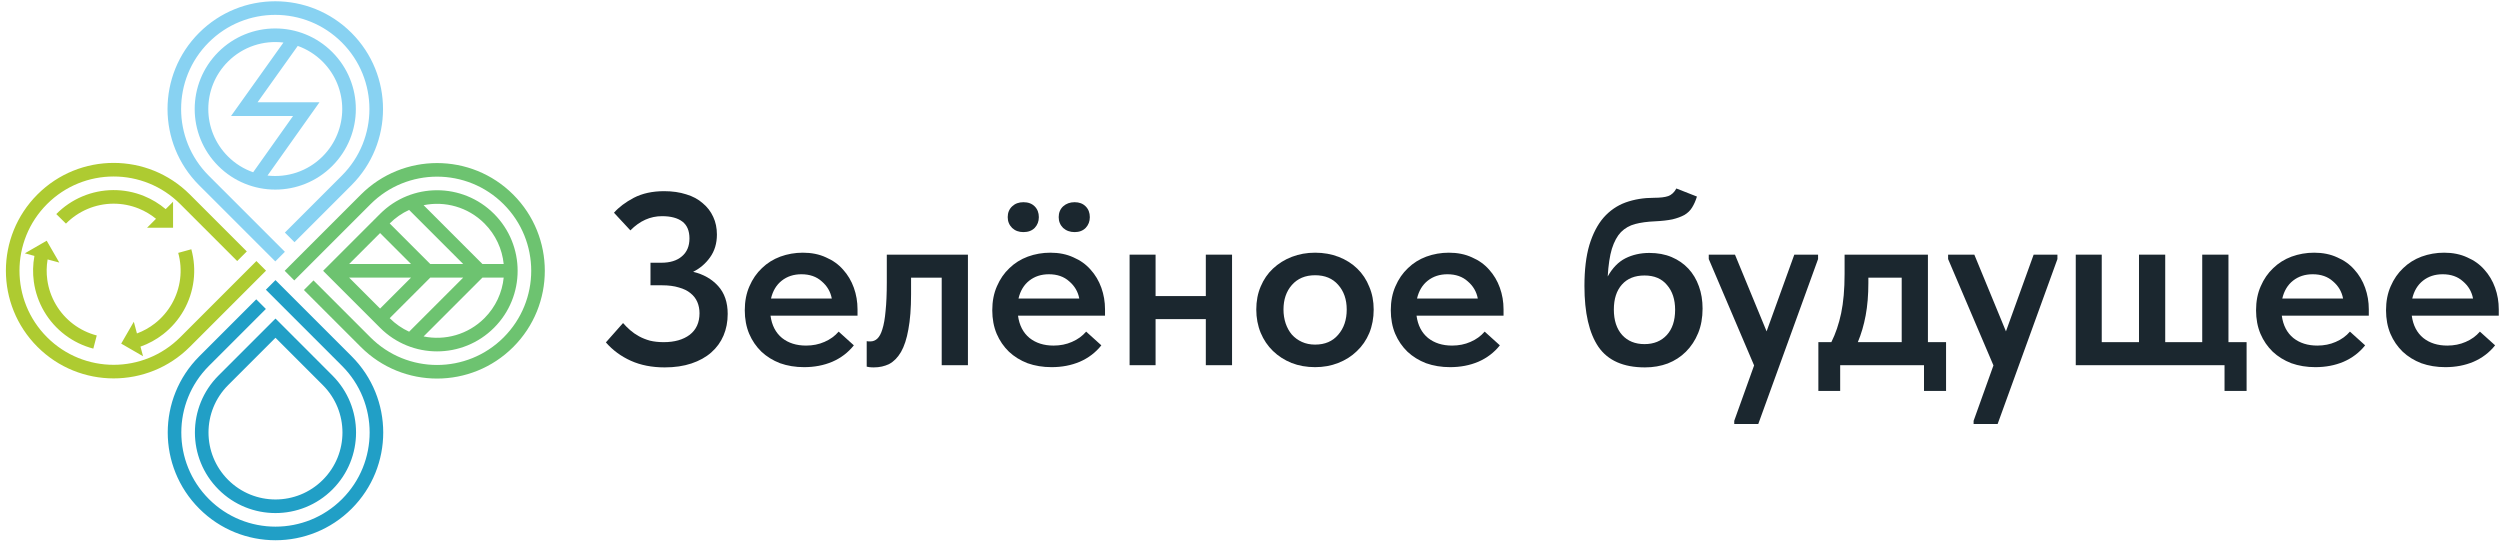 <?xml version="1.0" encoding="UTF-8"?> <svg xmlns="http://www.w3.org/2000/svg" width="408" height="89" viewBox="0 0 408 89" fill="none"><path d="M399.08 59.919C397.667 59.919 396.36 59.706 395.16 59.279C393.987 58.826 392.973 58.199 392.12 57.399C391.267 56.572 390.6 55.599 390.12 54.479C389.64 53.332 389.4 52.052 389.4 50.639C389.4 49.172 389.653 47.866 390.16 46.719C390.667 45.546 391.347 44.559 392.2 43.759C393.053 42.932 394.053 42.306 395.2 41.879C396.373 41.452 397.6 41.239 398.88 41.239C400.293 41.239 401.547 41.492 402.64 41.999C403.76 42.479 404.693 43.146 405.44 43.999C406.213 44.852 406.8 45.839 407.2 46.959C407.6 48.079 407.8 49.252 407.8 50.479V51.519H393.6C393.813 53.092 394.44 54.306 395.48 55.159C396.52 55.986 397.827 56.399 399.4 56.399C400.493 56.399 401.493 56.199 402.4 55.799C403.333 55.399 404.107 54.839 404.72 54.119L407.2 56.359C406.267 57.532 405.093 58.426 403.68 59.039C402.293 59.626 400.76 59.919 399.08 59.919ZM398.64 44.759C397.387 44.759 396.32 45.106 395.44 45.799C394.56 46.492 393.973 47.466 393.68 48.719H403.6C403.387 47.599 402.84 46.666 401.96 45.919C401.107 45.146 400 44.759 398.64 44.759Z" fill="#1B272F"></path><path d="M377.869 59.919C376.456 59.919 375.149 59.706 373.949 59.279C372.776 58.826 371.762 58.199 370.909 57.399C370.056 56.572 369.389 55.599 368.909 54.479C368.429 53.332 368.189 52.052 368.189 50.639C368.189 49.172 368.442 47.866 368.949 46.719C369.456 45.546 370.136 44.559 370.989 43.759C371.842 42.932 372.842 42.306 373.989 41.879C375.162 41.452 376.389 41.239 377.669 41.239C379.082 41.239 380.336 41.492 381.429 41.999C382.549 42.479 383.482 43.146 384.229 43.999C385.002 44.852 385.589 45.839 385.989 46.959C386.389 48.079 386.589 49.252 386.589 50.479V51.519H372.389C372.602 53.092 373.229 54.306 374.269 55.159C375.309 55.986 376.616 56.399 378.189 56.399C379.282 56.399 380.282 56.199 381.189 55.799C382.122 55.399 382.896 54.839 383.509 54.119L385.989 56.359C385.056 57.532 383.882 58.426 382.469 59.039C381.082 59.626 379.549 59.919 377.869 59.919ZM377.429 44.759C376.176 44.759 375.109 45.106 374.229 45.799C373.349 46.492 372.762 47.466 372.469 48.719H382.389C382.176 47.599 381.629 46.666 380.749 45.919C379.896 45.146 378.789 44.759 377.429 44.759Z" fill="#1B272F"></path><path d="M363.044 59.599H338.764V41.559H343.004V55.839H349.084V41.559H353.364V55.839H359.404V41.559H363.684V55.839H366.644V63.799H363.044V59.599Z" fill="#1B272F"></path><path d="M322.091 68.679L325.331 59.639L317.931 42.279V41.559H322.211L327.371 54.079L331.891 41.559H335.771V42.279L326.011 69.199H322.091V68.679Z" fill="#1B272F"></path><path d="M296.757 55.839H298.877C299.57 54.452 300.103 52.879 300.477 51.119C300.85 49.332 301.037 47.199 301.037 44.719V41.559H314.637V55.839H317.597V63.799H313.997V59.599H300.317V63.799H296.757V55.839ZM304.917 46.199C304.917 48.146 304.77 49.906 304.477 51.479C304.183 53.052 303.757 54.506 303.197 55.839H310.357V45.319H304.917V46.199Z" fill="#1B272F"></path><path d="M283.029 68.679L286.269 59.639L278.869 42.279V41.559H283.149L288.309 54.079L292.829 41.559H296.709V42.279L286.949 69.199H283.029V68.679Z" fill="#1B272F"></path><path d="M268.46 59.959C264.94 59.959 262.406 58.839 260.86 56.599C259.34 54.359 258.58 51.052 258.58 46.679C258.58 44.039 258.846 41.812 259.38 39.999C259.94 38.159 260.713 36.666 261.7 35.519C262.713 34.372 263.913 33.546 265.3 33.039C266.713 32.532 268.26 32.279 269.94 32.279C270.953 32.279 271.726 32.186 272.26 31.999C272.82 31.786 273.26 31.372 273.58 30.759L276.94 32.079C276.726 32.772 276.46 33.372 276.14 33.879C275.846 34.359 275.433 34.759 274.9 35.079C274.366 35.372 273.713 35.612 272.94 35.799C272.166 35.959 271.22 36.066 270.1 36.119C268.846 36.172 267.766 36.319 266.86 36.559C265.953 36.799 265.18 37.239 264.54 37.879C263.926 38.519 263.433 39.426 263.06 40.599C262.713 41.746 262.486 43.252 262.38 45.119C263.153 43.732 264.113 42.746 265.26 42.159C266.433 41.572 267.74 41.279 269.18 41.279C270.54 41.279 271.753 41.506 272.82 41.959C273.886 42.412 274.793 43.039 275.54 43.839C276.286 44.639 276.86 45.599 277.26 46.719C277.66 47.812 277.86 49.026 277.86 50.359C277.86 51.852 277.62 53.186 277.14 54.359C276.66 55.532 275.993 56.546 275.14 57.399C274.313 58.226 273.326 58.866 272.18 59.319C271.033 59.746 269.793 59.959 268.46 59.959ZM268.38 56.159C269.9 56.159 271.113 55.666 272.02 54.679C272.926 53.692 273.38 52.319 273.38 50.559C273.38 48.879 272.94 47.532 272.06 46.519C271.206 45.479 269.98 44.959 268.38 44.959C266.806 44.959 265.58 45.452 264.7 46.439C263.82 47.426 263.38 48.786 263.38 50.519C263.38 52.279 263.833 53.666 264.74 54.679C265.646 55.666 266.86 56.159 268.38 56.159Z" fill="#1B272F"></path><path d="M236.658 59.919C235.245 59.919 233.938 59.706 232.738 59.279C231.565 58.826 230.551 58.199 229.698 57.399C228.845 56.572 228.178 55.599 227.698 54.479C227.218 53.332 226.978 52.052 226.978 50.639C226.978 49.172 227.231 47.866 227.738 46.719C228.245 45.546 228.925 44.559 229.778 43.759C230.631 42.932 231.631 42.306 232.778 41.879C233.951 41.452 235.178 41.239 236.458 41.239C237.871 41.239 239.125 41.492 240.218 41.999C241.338 42.479 242.271 43.146 243.018 43.999C243.791 44.852 244.378 45.839 244.778 46.959C245.178 48.079 245.378 49.252 245.378 50.479V51.519H231.178C231.391 53.092 232.018 54.306 233.058 55.159C234.098 55.986 235.405 56.399 236.978 56.399C238.071 56.399 239.071 56.199 239.978 55.799C240.911 55.399 241.685 54.839 242.298 54.119L244.778 56.359C243.845 57.532 242.671 58.426 241.258 59.039C239.871 59.626 238.338 59.919 236.658 59.919ZM236.218 44.759C234.965 44.759 233.898 45.106 233.018 45.799C232.138 46.492 231.551 47.466 231.258 48.719H241.178C240.965 47.599 240.418 46.666 239.538 45.919C238.685 45.146 237.578 44.759 236.218 44.759Z" fill="#1B272F"></path><path d="M214.625 59.919C213.238 59.919 211.958 59.692 210.785 59.239C209.612 58.759 208.598 58.106 207.745 57.279C206.892 56.452 206.225 55.466 205.745 54.319C205.265 53.146 205.025 51.879 205.025 50.519C205.025 49.132 205.265 47.879 205.745 46.759C206.225 45.612 206.892 44.639 207.745 43.839C208.625 43.012 209.652 42.372 210.825 41.919C211.998 41.466 213.265 41.239 214.625 41.239C216.012 41.239 217.292 41.466 218.465 41.919C219.638 42.372 220.652 43.012 221.505 43.839C222.358 44.666 223.012 45.652 223.465 46.799C223.945 47.919 224.185 49.159 224.185 50.519C224.185 51.906 223.945 53.186 223.465 54.359C222.985 55.506 222.305 56.492 221.425 57.319C220.572 58.146 219.558 58.786 218.385 59.239C217.238 59.692 215.985 59.919 214.625 59.919ZM214.625 56.239C216.225 56.239 217.478 55.706 218.385 54.639C219.318 53.572 219.785 52.199 219.785 50.519C219.785 48.866 219.318 47.519 218.385 46.479C217.478 45.439 216.225 44.919 214.625 44.919C213.025 44.919 211.758 45.452 210.825 46.519C209.918 47.559 209.465 48.892 209.465 50.519C209.465 51.319 209.585 52.079 209.825 52.799C210.065 53.492 210.398 54.092 210.825 54.599C211.278 55.106 211.825 55.506 212.465 55.799C213.105 56.092 213.825 56.239 214.625 56.239Z" fill="#1B272F"></path><path d="M196.79 52.079H188.59V59.599H184.35V41.559H188.59V48.319H196.79V41.559H201.07V59.599H196.79V52.079Z" fill="#1B272F"></path><path d="M171.619 59.919C170.206 59.919 168.899 59.706 167.699 59.279C166.526 58.826 165.512 58.199 164.659 57.399C163.806 56.572 163.139 55.599 162.659 54.479C162.179 53.332 161.939 52.052 161.939 50.639C161.939 49.172 162.192 47.866 162.699 46.719C163.206 45.546 163.886 44.559 164.739 43.759C165.592 42.932 166.592 42.306 167.739 41.879C168.912 41.452 170.139 41.239 171.419 41.239C172.832 41.239 174.086 41.492 175.179 41.999C176.299 42.479 177.232 43.146 177.979 43.999C178.752 44.852 179.339 45.839 179.739 46.959C180.139 48.079 180.339 49.252 180.339 50.479V51.519H166.139C166.352 53.092 166.979 54.306 168.019 55.159C169.059 55.986 170.366 56.399 171.939 56.399C173.032 56.399 174.032 56.199 174.939 55.799C175.872 55.399 176.646 54.839 177.259 54.119L179.739 56.359C178.806 57.532 177.632 58.426 176.219 59.039C174.832 59.626 173.299 59.919 171.619 59.919ZM171.179 44.759C169.926 44.759 168.859 45.106 167.979 45.799C167.099 46.492 166.512 47.466 166.219 48.719H176.139C175.926 47.599 175.379 46.666 174.499 45.919C173.646 45.146 172.539 44.759 171.179 44.759ZM167.019 37.879C166.272 37.879 165.659 37.652 165.179 37.199C164.699 36.719 164.459 36.132 164.459 35.439C164.459 34.719 164.699 34.132 165.179 33.679C165.659 33.226 166.272 32.999 167.019 32.999C167.792 32.999 168.406 33.226 168.859 33.679C169.312 34.132 169.539 34.719 169.539 35.439C169.539 36.132 169.312 36.719 168.859 37.199C168.406 37.652 167.792 37.879 167.019 37.879ZM175.379 37.879C174.632 37.879 174.006 37.652 173.499 37.199C173.019 36.719 172.779 36.132 172.779 35.439C172.779 34.719 173.019 34.132 173.499 33.679C174.006 33.226 174.632 32.999 175.379 32.999C176.126 32.999 176.726 33.226 177.179 33.679C177.632 34.132 177.859 34.719 177.859 35.439C177.859 36.132 177.632 36.719 177.179 37.199C176.726 37.652 176.126 37.879 175.379 37.879Z" fill="#1B272F"></path><path d="M142.606 59.959C142.313 59.959 142.073 59.946 141.886 59.919C141.726 59.892 141.579 59.866 141.446 59.839V55.679C141.553 55.706 141.659 55.719 141.766 55.719C141.873 55.719 141.966 55.719 142.046 55.719C142.473 55.719 142.846 55.572 143.166 55.279C143.513 54.959 143.793 54.439 144.006 53.719C144.246 52.972 144.419 51.986 144.526 50.759C144.659 49.506 144.726 47.946 144.726 46.079V41.559H157.966V59.599H153.686V45.319H148.686V48.039C148.686 50.306 148.539 52.212 148.246 53.759C147.979 55.279 147.579 56.506 147.046 57.439C146.513 58.346 145.873 58.999 145.126 59.399C144.379 59.772 143.539 59.959 142.606 59.959Z" fill="#1B272F"></path><path d="M131.228 59.919C129.815 59.919 128.508 59.706 127.308 59.279C126.135 58.826 125.122 58.199 124.268 57.399C123.415 56.572 122.748 55.599 122.268 54.479C121.788 53.332 121.548 52.052 121.548 50.639C121.548 49.172 121.802 47.866 122.308 46.719C122.815 45.546 123.495 44.559 124.348 43.759C125.202 42.932 126.202 42.306 127.348 41.879C128.522 41.452 129.748 41.239 131.028 41.239C132.442 41.239 133.695 41.492 134.788 41.999C135.908 42.479 136.842 43.146 137.588 43.999C138.362 44.852 138.948 45.839 139.348 46.959C139.748 48.079 139.948 49.252 139.948 50.479V51.519H125.748C125.962 53.092 126.588 54.306 127.628 55.159C128.668 55.986 129.975 56.399 131.548 56.399C132.642 56.399 133.642 56.199 134.548 55.799C135.482 55.399 136.255 54.839 136.868 54.119L139.348 56.359C138.415 57.532 137.242 58.426 135.828 59.039C134.442 59.626 132.908 59.919 131.228 59.919ZM130.788 44.759C129.535 44.759 128.468 45.106 127.588 45.799C126.708 46.492 126.122 47.466 125.828 48.719H135.748C135.535 47.599 134.988 46.666 134.108 45.919C133.255 45.146 132.148 44.759 130.788 44.759Z" fill="#1B272F"></path><path d="M108.48 59.959C106.4 59.959 104.56 59.599 102.96 58.879C101.36 58.159 100 57.159 98.88 55.879L101.68 52.719C102.027 53.119 102.413 53.506 102.84 53.879C103.267 54.253 103.747 54.586 104.28 54.879C104.813 55.173 105.413 55.413 106.08 55.599C106.747 55.759 107.493 55.839 108.32 55.839C110.08 55.839 111.493 55.439 112.56 54.639C113.627 53.813 114.16 52.639 114.16 51.119C114.16 50.453 114.04 49.839 113.8 49.279C113.56 48.719 113.187 48.239 112.68 47.839C112.2 47.439 111.573 47.133 110.8 46.919C110.027 46.679 109.107 46.559 108.04 46.559H106.16V42.879H107.92C109.36 42.879 110.48 42.533 111.28 41.839C112.107 41.146 112.52 40.173 112.52 38.919C112.52 37.666 112.133 36.746 111.36 36.159C110.587 35.573 109.48 35.279 108.04 35.279C106.12 35.279 104.4 36.053 102.88 37.599L100.2 34.719C101 33.813 102.08 32.999 103.44 32.279C104.827 31.559 106.48 31.199 108.4 31.199C109.733 31.199 110.933 31.373 112 31.719C113.067 32.039 113.96 32.519 114.68 33.159C115.427 33.773 116 34.519 116.4 35.399C116.8 36.253 117 37.213 117 38.279C117 39.719 116.627 40.959 115.88 41.999C115.16 43.013 114.24 43.799 113.12 44.359C114.8 44.759 116.16 45.533 117.2 46.679C118.24 47.826 118.76 49.346 118.76 51.239C118.76 52.519 118.533 53.693 118.08 54.759C117.627 55.826 116.96 56.746 116.08 57.519C115.2 58.293 114.12 58.893 112.84 59.319C111.56 59.746 110.107 59.959 108.48 59.959Z" fill="#1B272F"></path><path fill-rule="evenodd" clip-rule="evenodd" d="M6.112 56.605C12.979 63.472 24.113 63.472 30.981 56.605L43.415 44.171L41.847 42.602L29.413 55.037C23.411 61.038 13.682 61.038 7.68 55.037C1.679 49.036 1.679 39.306 7.68 33.305C13.682 27.304 23.411 27.303 29.413 33.305L38.71 42.602L40.279 41.034L30.981 31.736C24.113 24.869 12.979 24.869 6.112 31.736C-0.755 38.604 -0.755 49.738 6.112 56.605ZM7.77 42.34C7.583 43.44 7.565 44.563 7.719 45.672C7.916 47.094 8.391 48.463 9.118 49.701C9.844 50.939 10.807 52.022 11.952 52.889C13.097 53.755 14.401 54.386 15.79 54.748L15.23 56.895C13.56 56.459 11.991 55.699 10.614 54.657C9.237 53.615 8.078 52.313 7.204 50.823C6.331 49.334 5.759 47.687 5.522 45.977C5.328 44.574 5.361 43.152 5.62 41.764L4.051 41.344L7.618 39.284L9.678 42.851L7.77 42.34ZM22.66 34.043C23.674 34.455 24.618 35.016 25.462 35.705L24 37.168H28.244V32.923L27.037 34.13C25.978 33.235 24.783 32.512 23.495 31.988C21.895 31.339 20.183 31.01 18.456 31.022C16.729 31.034 15.022 31.386 13.431 32.058C11.84 32.729 10.398 33.708 9.185 34.937L10.764 36.495C11.772 35.473 12.972 34.659 14.294 34.101C15.616 33.542 17.036 33.25 18.471 33.24C19.907 33.23 21.33 33.503 22.66 34.043ZM25.26 52.797C24.377 53.484 23.395 54.031 22.35 54.419L21.839 52.511L19.779 56.078L23.346 58.138L22.926 56.569C24.257 56.099 25.506 55.417 26.623 54.547C27.985 53.487 29.126 52.168 29.979 50.667C30.832 49.166 31.381 47.511 31.595 45.797C31.808 44.084 31.682 42.345 31.224 40.68L29.085 41.269C29.467 42.653 29.571 44.099 29.394 45.523C29.216 46.947 28.76 48.323 28.05 49.571C27.341 50.819 26.393 51.915 25.26 52.797Z" fill="#AECB31"></path><path fill-rule="evenodd" clip-rule="evenodd" d="M32.49 30.227C25.623 23.36 25.623 12.226 32.49 5.358C39.357 -1.509 50.491 -1.509 57.359 5.358C64.226 12.226 64.226 23.36 57.359 30.227L48.061 39.525L46.493 37.957L55.79 28.659C61.791 22.658 61.791 12.928 55.79 6.927C49.789 0.926 40.059 0.926 34.058 6.927C28.057 12.928 28.057 22.658 34.058 28.659L46.493 41.093L44.924 42.661L32.49 30.227ZM35.626 27.091C30.491 21.956 30.491 13.63 35.626 8.495C40.761 3.36 49.087 3.36 54.222 8.495C59.357 13.63 59.357 21.956 54.222 27.091C49.087 32.226 40.761 32.226 35.626 27.091ZM37.195 10.063C32.926 14.332 32.926 21.253 37.195 25.522C38.397 26.725 39.81 27.588 41.314 28.113L47.828 18.929H37.709L46.257 6.943C43.033 6.549 39.669 7.589 37.195 10.063ZM48.593 7.493L42.035 16.689H52.14L43.657 28.651C46.86 29.022 50.196 27.98 52.654 25.522C56.922 21.253 56.922 14.332 52.654 10.063C51.467 8.877 50.075 8.02 48.593 7.493Z" fill="#88D2F2"></path><path fill-rule="evenodd" clip-rule="evenodd" d="M57.393 83.017C64.26 76.15 64.26 65.016 57.393 58.149L44.959 45.714L43.39 47.283L55.825 59.717C61.826 65.718 61.826 75.448 55.825 81.449C49.824 87.45 40.094 87.45 34.093 81.449C28.091 75.448 28.091 65.718 34.093 59.717L43.39 50.419L41.822 48.851L32.524 58.149C25.657 65.016 25.657 76.15 32.524 83.017C39.392 89.885 50.526 89.885 57.393 83.017ZM54.256 79.881C59.391 74.746 59.391 66.42 54.256 61.285L44.959 51.987L35.661 61.285C30.526 66.42 30.526 74.746 35.661 79.881C40.796 85.016 49.121 85.016 54.256 79.881ZM52.688 62.854C56.957 67.122 56.957 74.044 52.688 78.312C48.419 82.581 41.498 82.581 37.229 78.312C32.96 74.044 32.96 67.122 37.229 62.854L44.959 55.124L52.688 62.854Z" fill="#219FC6"></path><path fill-rule="evenodd" clip-rule="evenodd" d="M83.763 31.762C76.896 24.895 65.762 24.895 58.894 31.762L46.46 44.196L48.028 45.765L60.463 33.33C66.464 27.329 76.194 27.329 82.195 33.33C88.196 39.331 88.196 49.061 82.195 55.062C76.194 61.064 66.464 61.064 60.463 55.062L51.165 45.765L49.597 47.333L58.894 56.631C65.762 63.498 76.896 63.498 83.763 56.631C90.63 49.763 90.63 38.629 83.763 31.762ZM80.626 34.899C75.491 29.764 67.166 29.764 62.031 34.899L52.733 44.196L62.031 53.494C67.166 58.629 75.491 58.629 80.626 53.494C85.761 48.359 85.761 40.034 80.626 34.899ZM63.599 36.467C64.544 35.521 65.62 34.785 66.768 34.259L75.596 43.087H70.22L63.599 36.467ZM62.031 38.035L56.978 43.087L67.083 43.087L62.031 38.035ZM67.083 45.305H56.978L62.031 50.358L67.083 45.305ZM63.599 51.926C64.544 52.871 65.62 53.607 66.768 54.134L75.596 45.305H70.22L63.599 51.926ZM78.733 43.087L69.132 33.487C72.608 32.778 76.362 33.771 79.058 36.467C80.91 38.319 81.958 40.67 82.203 43.087L78.733 43.087ZM78.733 45.305L82.203 45.305C81.958 47.723 80.91 50.074 79.058 51.926C76.362 54.622 72.608 55.615 69.132 54.906L78.733 45.305Z" fill="#6DC370"></path></svg> 